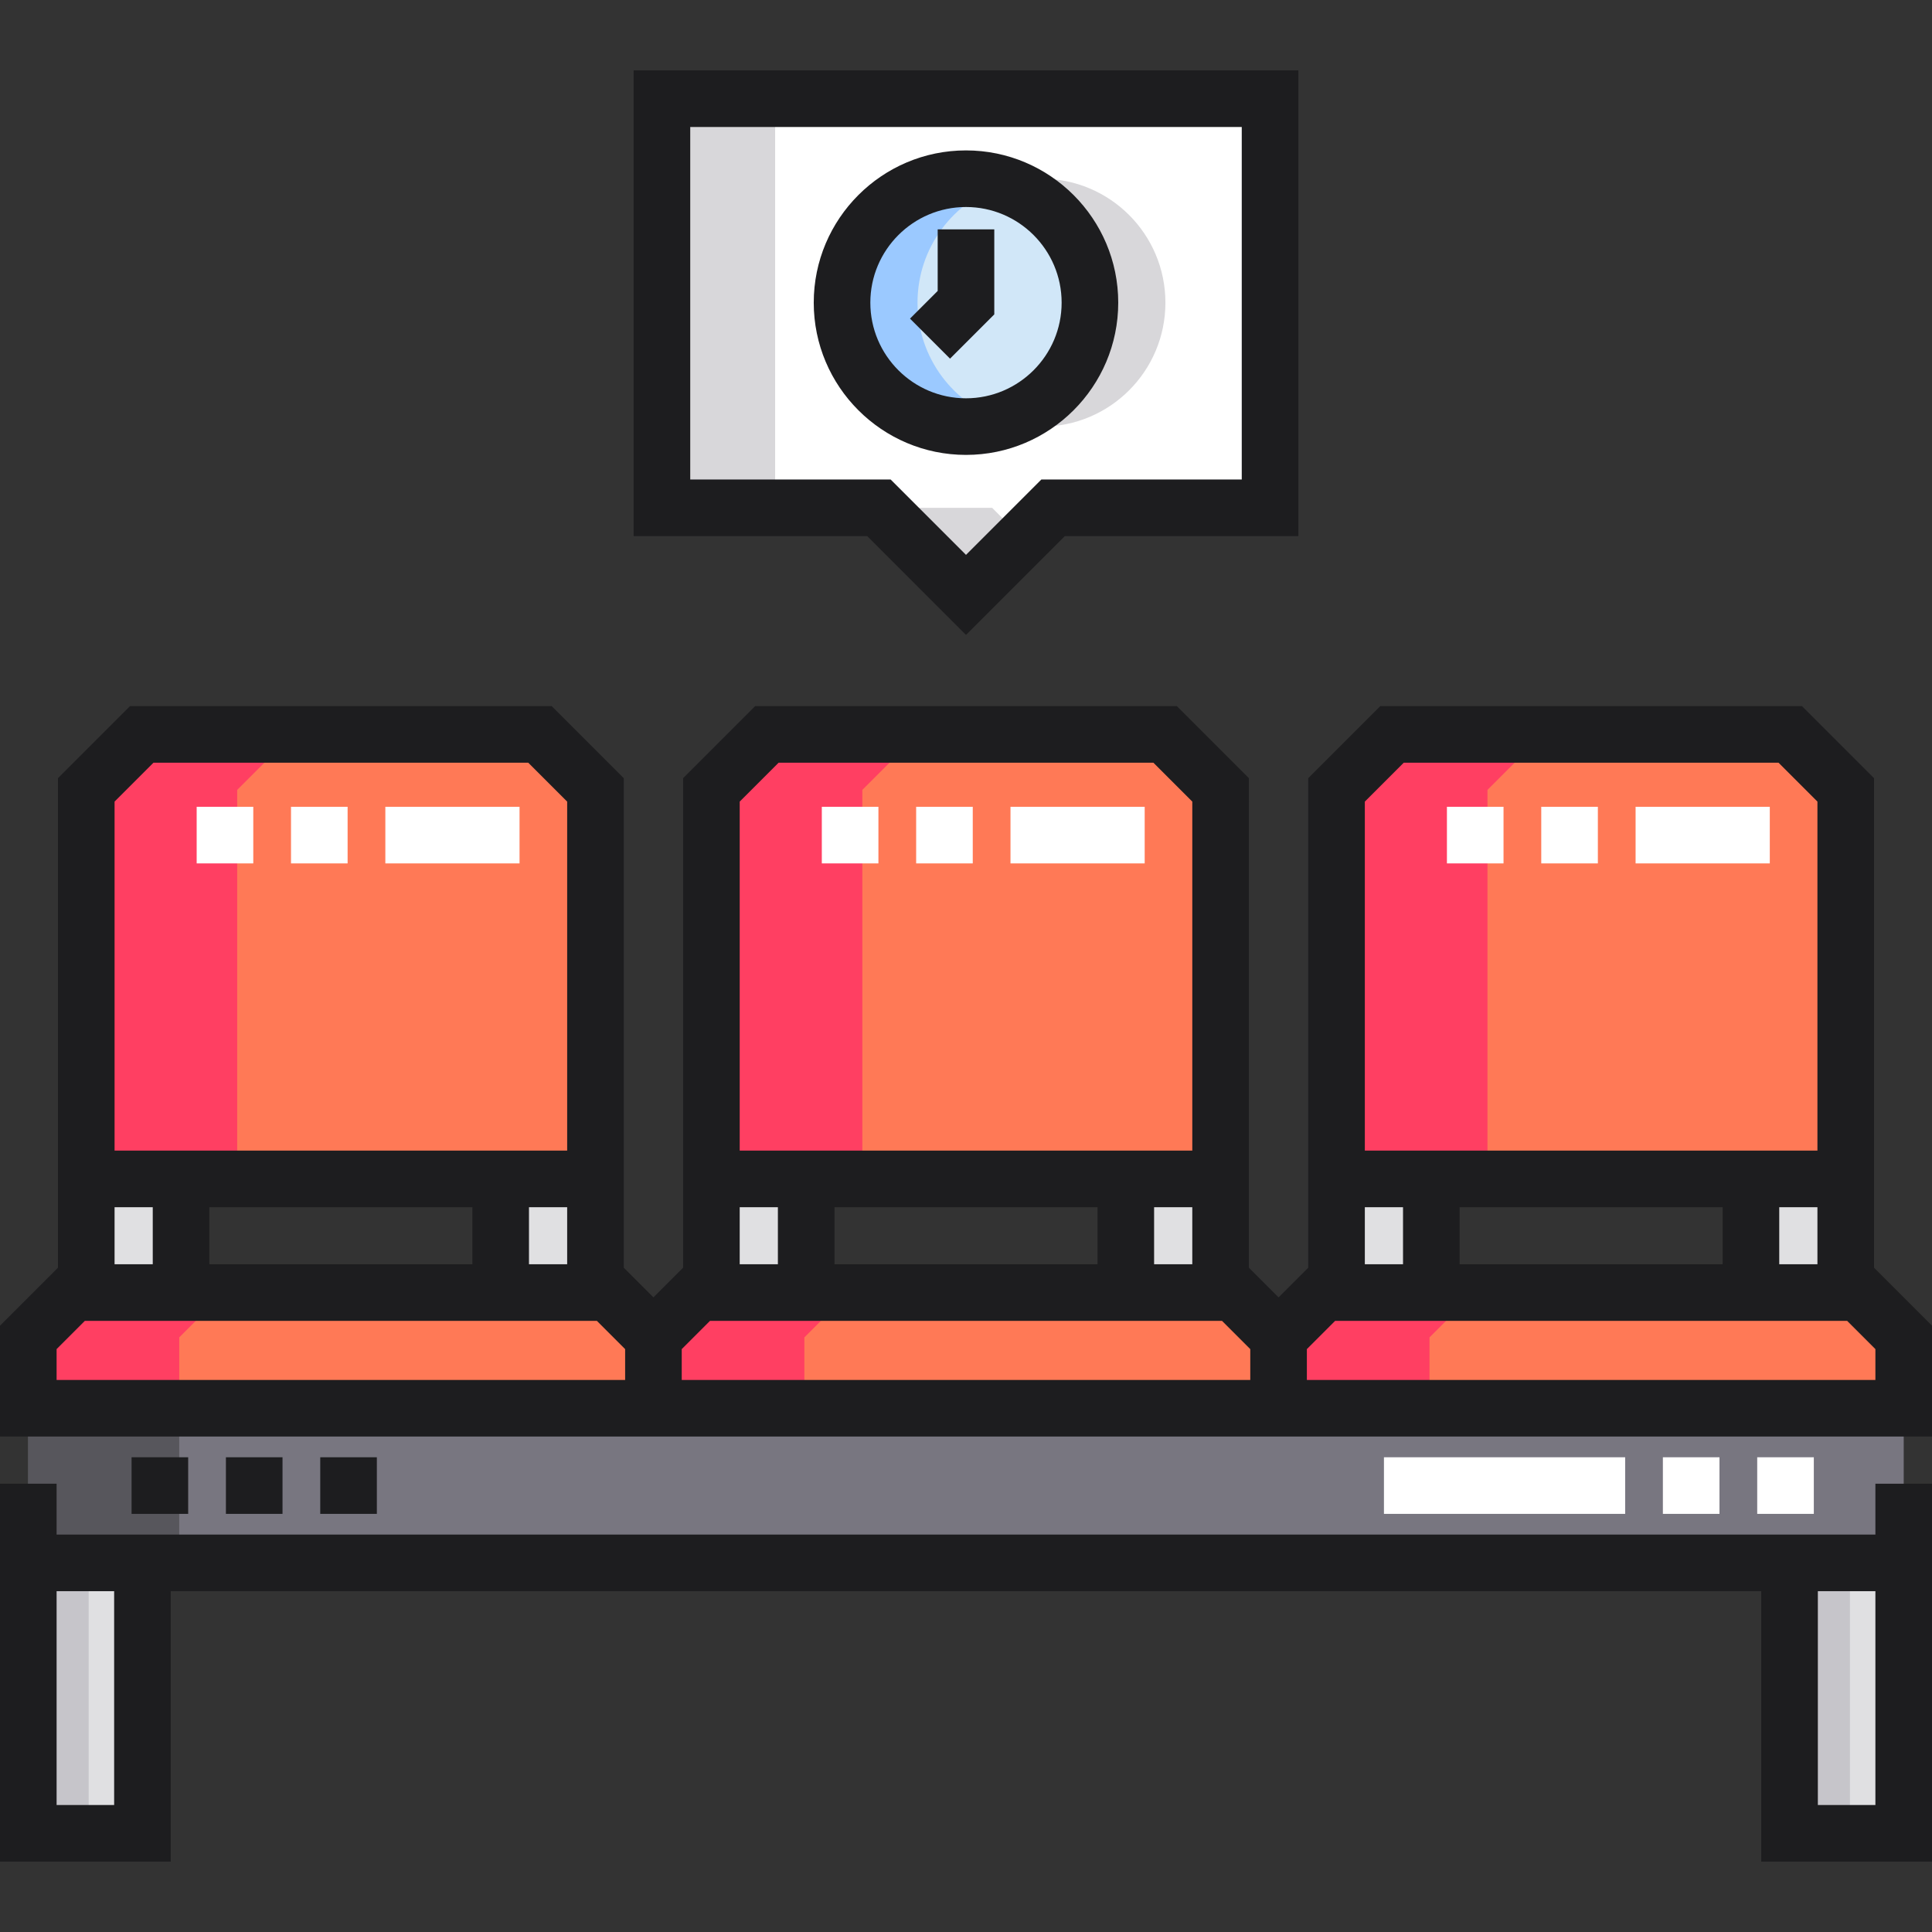 <?xml version="1.0" encoding="iso-8859-1"?>
<!-- Generator: Adobe Illustrator 19.0.0, SVG Export Plug-In . SVG Version: 6.00 Build 0)  -->
<svg version="1.1" id="Capa_1" xmlns="http://www.w3.org/2000/svg" xmlns:xlink="http://www.w3.org/1999/xlink" x="0px" y="0px"
	 viewBox="0 0 512 512" style="enable-background:new 0 0 512 512;" xml:space="preserve">
<rect x="0" y="0" width="512" height="512" fill="#333333" stroke="none"/>
<g>
	<polygon style="fill:#FF7956;" points="308.768,194.625 203.232,194.625 188.529,209.329 188.529,312.424 323.471,312.424 
		323.471,209.329 	"/>
	<polygon style="fill:#FF7956;" points="338.833,373.2 173.167,373.2 173.167,354.422 185.051,342.538 326.949,342.538 
		338.833,354.422 	"/>
	<polygon style="fill:#FF7956;" points="474.434,194.625 368.899,194.625 354.195,209.329 354.195,312.424 489.138,312.424 
		489.138,209.329 	"/>
	<polygon style="fill:#FF7956;" points="504.5,373.2 338.833,373.2 338.833,354.422 350.718,342.538 492.616,342.538 504.5,354.422 
			"/>
</g>
<polygon style="fill:#FFFFFF;" points="175.421,26.153 175.421,134.575 232.922,134.575 256,157.653 279.078,134.575 
	336.579,134.575 336.579,26.153 "/>
<g>
	<circle style="fill:#D8D7DA;" cx="276" cy="80.21" r="32.847"/>
	<polygon style="fill:#D8D7DA;" points="262.922,134.575 232.922,134.575 256,157.653 271,142.653 	"/>
	<rect x="175.42" y="26.15" style="fill:#D8D7DA;" width="30" height="108.42"/>
</g>
<circle style="fill:#D1E7F8;" cx="256" cy="80.21" r="32.847"/>
<path style="fill:#9BC9FF;" d="M243.15,80.206c0-14.653,9.597-27.061,22.847-31.292c-3.154-1.007-6.512-1.555-10-1.555
	c-18.141,0-32.847,14.706-32.847,32.847s14.706,32.847,32.847,32.847c3.488,0,6.846-0.548,10-1.555
	C252.747,107.267,243.15,94.859,243.15,80.206z"/>
<polygon style="fill:#FF7956;" points="143.101,194.625 37.566,194.625 22.862,209.329 22.862,312.424 157.805,312.424 
	157.805,209.329 "/>
<g>
	<rect x="22.862" y="312.42" style="fill:#E0E0E2;" width="25.12" height="30.11"/>
	<rect x="132.68" y="312.42" style="fill:#E0E0E2;" width="25.12" height="30.11"/>
</g>
<polygon style="fill:#FF7956;" points="173.167,373.2 7.5,373.2 7.5,354.422 19.384,342.538 161.282,342.538 173.167,354.422 "/>
<g>
	<polygon style="fill:#FF3F62;" points="59.385,342.538 19.384,342.538 7.5,354.422 7.5,373.2 47.5,373.2 47.5,354.422 	"/>
	<polygon style="fill:#FF3F62;" points="62.862,209.329 77.566,194.625 37.566,194.625 22.862,209.329 22.862,312.424 
		62.862,312.424 	"/>
	<polygon style="fill:#FF3F62;" points="225.051,342.538 185.051,342.538 173.167,354.422 173.167,373.2 213.167,373.2 
		213.167,354.422 	"/>
	<polygon style="fill:#FF3F62;" points="228.529,209.329 243.233,194.625 203.232,194.625 188.529,209.329 188.529,312.424 
		228.529,312.424 	"/>
	<polygon style="fill:#FF3F62;" points="390.718,342.538 350.718,342.538 338.833,354.422 338.833,373.2 378.833,373.2 
		378.833,354.422 	"/>
	<polygon style="fill:#FF3F62;" points="394.195,209.329 408.899,194.625 368.899,194.625 354.195,209.329 354.195,312.424 
		394.195,312.424 	"/>
</g>
<rect x="7.5" y="373.2" style="fill:#787680;" width="497" height="40.979"/>
<rect x="7.5" y="373.2" style="fill:#57565C;" width="40" height="40.979"/>
<g>
	<rect x="188.53" y="312.42" style="fill:#E0E0E2;" width="25.12" height="30.11"/>
	<rect x="298.35" y="312.42" style="fill:#E0E0E2;" width="25.12" height="30.11"/>
	<rect x="7.5" y="414.18" style="fill:#E0E0E2;" width="30.25" height="71.67"/>
	<rect x="354.19" y="312.42" style="fill:#E0E0E2;" width="25.12" height="30.11"/>
	<rect x="464.02" y="312.42" style="fill:#E0E0E2;" width="25.12" height="30.11"/>
</g>
<rect id="SVGCleanerId_0" x="474.25" y="414.18" style="fill:#E0E0E2;" width="30.25" height="71.67"/>
<g>
	<rect id="SVGCleanerId_0_1_" x="474.25" y="414.18" style="fill:#E0E0E2;" width="30.25" height="71.67"/>
</g>
<g>
	<rect x="7.5" y="414.18" style="fill:#C6C5CA;" width="16" height="71.67"/>
	<rect x="474.25" y="414.18" style="fill:#C6C5CA;" width="16" height="71.67"/>
</g>
<g>
	<rect x="59.869" y="386.19" style="fill:#1D1D1F;" width="15" height="15"/>
	<rect x="34.869" y="386.19" style="fill:#1D1D1F;" width="15" height="15"/>
	<rect x="84.87" y="386.19" style="fill:#1D1D1F;" width="15" height="15"/>
	<path style="fill:#1D1D1F;" d="M296.344,80.206c0-22.248-18.1-40.347-40.347-40.347s-40.347,18.1-40.347,40.347
		s18.1,40.347,40.347,40.347S296.344,102.453,296.344,80.206z M230.649,80.206c0-13.977,11.371-25.347,25.347-25.347
		c13.976,0,25.347,11.371,25.347,25.347s-11.371,25.347-25.347,25.347S230.649,94.182,230.649,80.206z"/>
	<path style="fill:#1D1D1F;" d="M497,406.679H15V393.2H0v100.147h45.25v-71.668h421.5v71.668H512V393.2h-15V406.679z M30.25,478.347
		H15v-56.668h15.25V478.347z M497,478.347h-15.25v-56.668H497V478.347z"/>
</g>
<g>
	<rect x="102.12" y="213.81" style="fill:#FFFFFF;" width="35.564" height="15"/>
	<rect x="52.12" y="213.81" style="fill:#FFFFFF;" width="15" height="15"/>
	<rect x="77.12" y="213.81" style="fill:#FFFFFF;" width="15" height="15"/>
	<rect x="217.79" y="213.81" style="fill:#FFFFFF;" width="15" height="15"/>
	<rect x="267.79" y="213.81" style="fill:#FFFFFF;" width="35.563" height="15"/>
	<rect x="242.79" y="213.81" style="fill:#FFFFFF;" width="15" height="15"/>
	<rect x="465.68" y="386.19" style="fill:#FFFFFF;" width="15" height="15"/>
	<rect x="366.76" y="386.19" style="fill:#FFFFFF;" width="63.928" height="15"/>
	<rect x="440.68" y="386.19" style="fill:#FFFFFF;" width="15" height="15"/>
</g>
<path style="fill:#1D1D1F;" d="M496.638,335.954V206.222l-19.098-19.097H365.792l-19.097,19.097v129.732l-7.862,7.862l-7.862-7.862
	V206.222l-19.097-19.097H200.126l-19.097,19.097v129.732l-7.862,7.862l-7.862-7.862V206.222l-19.097-19.097H34.459l-19.098,19.097
	v129.732L0,351.316V380.7h512v-29.384L496.638,335.954z M481.638,335.038h-10.121v-15.114h10.121V335.038z M456.518,335.038h-69.702
	v-15.114h69.702V335.038z M361.695,212.435l10.31-10.31h99.322l10.311,10.31v92.489H361.695V212.435z M371.816,319.924v15.114
	h-10.121v-15.114H371.816z M315.971,335.038H305.85v-15.114h10.121V335.038z M290.851,335.038H221.15v-15.114h69.701V335.038z
	 M196.029,212.435l10.31-10.31h99.322l10.31,10.31v92.489H196.029V212.435z M206.149,319.924v15.114h-10.121v-15.114H206.149z
	 M150.305,335.038h-10.121v-15.114h10.121V335.038z M125.184,335.038H55.482v-15.114h69.702
	C125.184,319.924,125.184,335.038,125.184,335.038z M30.362,212.435l10.311-10.31h99.322l10.31,10.31v92.489H30.362V212.435z
	 M40.482,319.924v15.114h-10.12v-15.114H40.482z M165.667,365.7H15v-8.171l7.491-7.491h135.685l7.491,7.491L165.667,365.7
	L165.667,365.7z M331.333,365.7H180.667v-8.171l7.491-7.491h135.685l7.491,7.491v8.171H331.333z M497,365.7H346.333v-8.171
	l7.491-7.491h135.685l7.491,7.491V365.7z"/>
<g>
	<rect x="408.45" y="213.81" style="fill:#FFFFFF;" width="15" height="15"/>
	<rect x="433.45" y="213.81" style="fill:#FFFFFF;" width="35.564" height="15"/>
	<rect x="383.45" y="213.81" style="fill:#FFFFFF;" width="15" height="15"/>
</g>
<g>
	<path style="fill:#1D1D1F;" d="M256,168.259l26.185-26.185h61.894V18.653H167.921v123.422h61.894L256,168.259z M182.921,33.653
		h146.157v93.422h-53.107L256,147.046l-19.972-19.972h-53.107V33.653z"/>
	<polygon style="fill:#1D1D1F;" points="263.497,60.78 248.497,60.78 248.497,77.1 241.158,84.438 251.765,95.044 263.497,83.313 	
		"/>
</g>
<g>
</g>
<g>
</g>
<g>
</g>
<g>
</g>
<g>
</g>
<g>
</g>
<g>
</g>
<g>
</g>
<g>
</g>
<g>
</g>
<g>
</g>
<g>
</g>
<g>
</g>
<g>
</g>
<g>
</g>
</svg>
